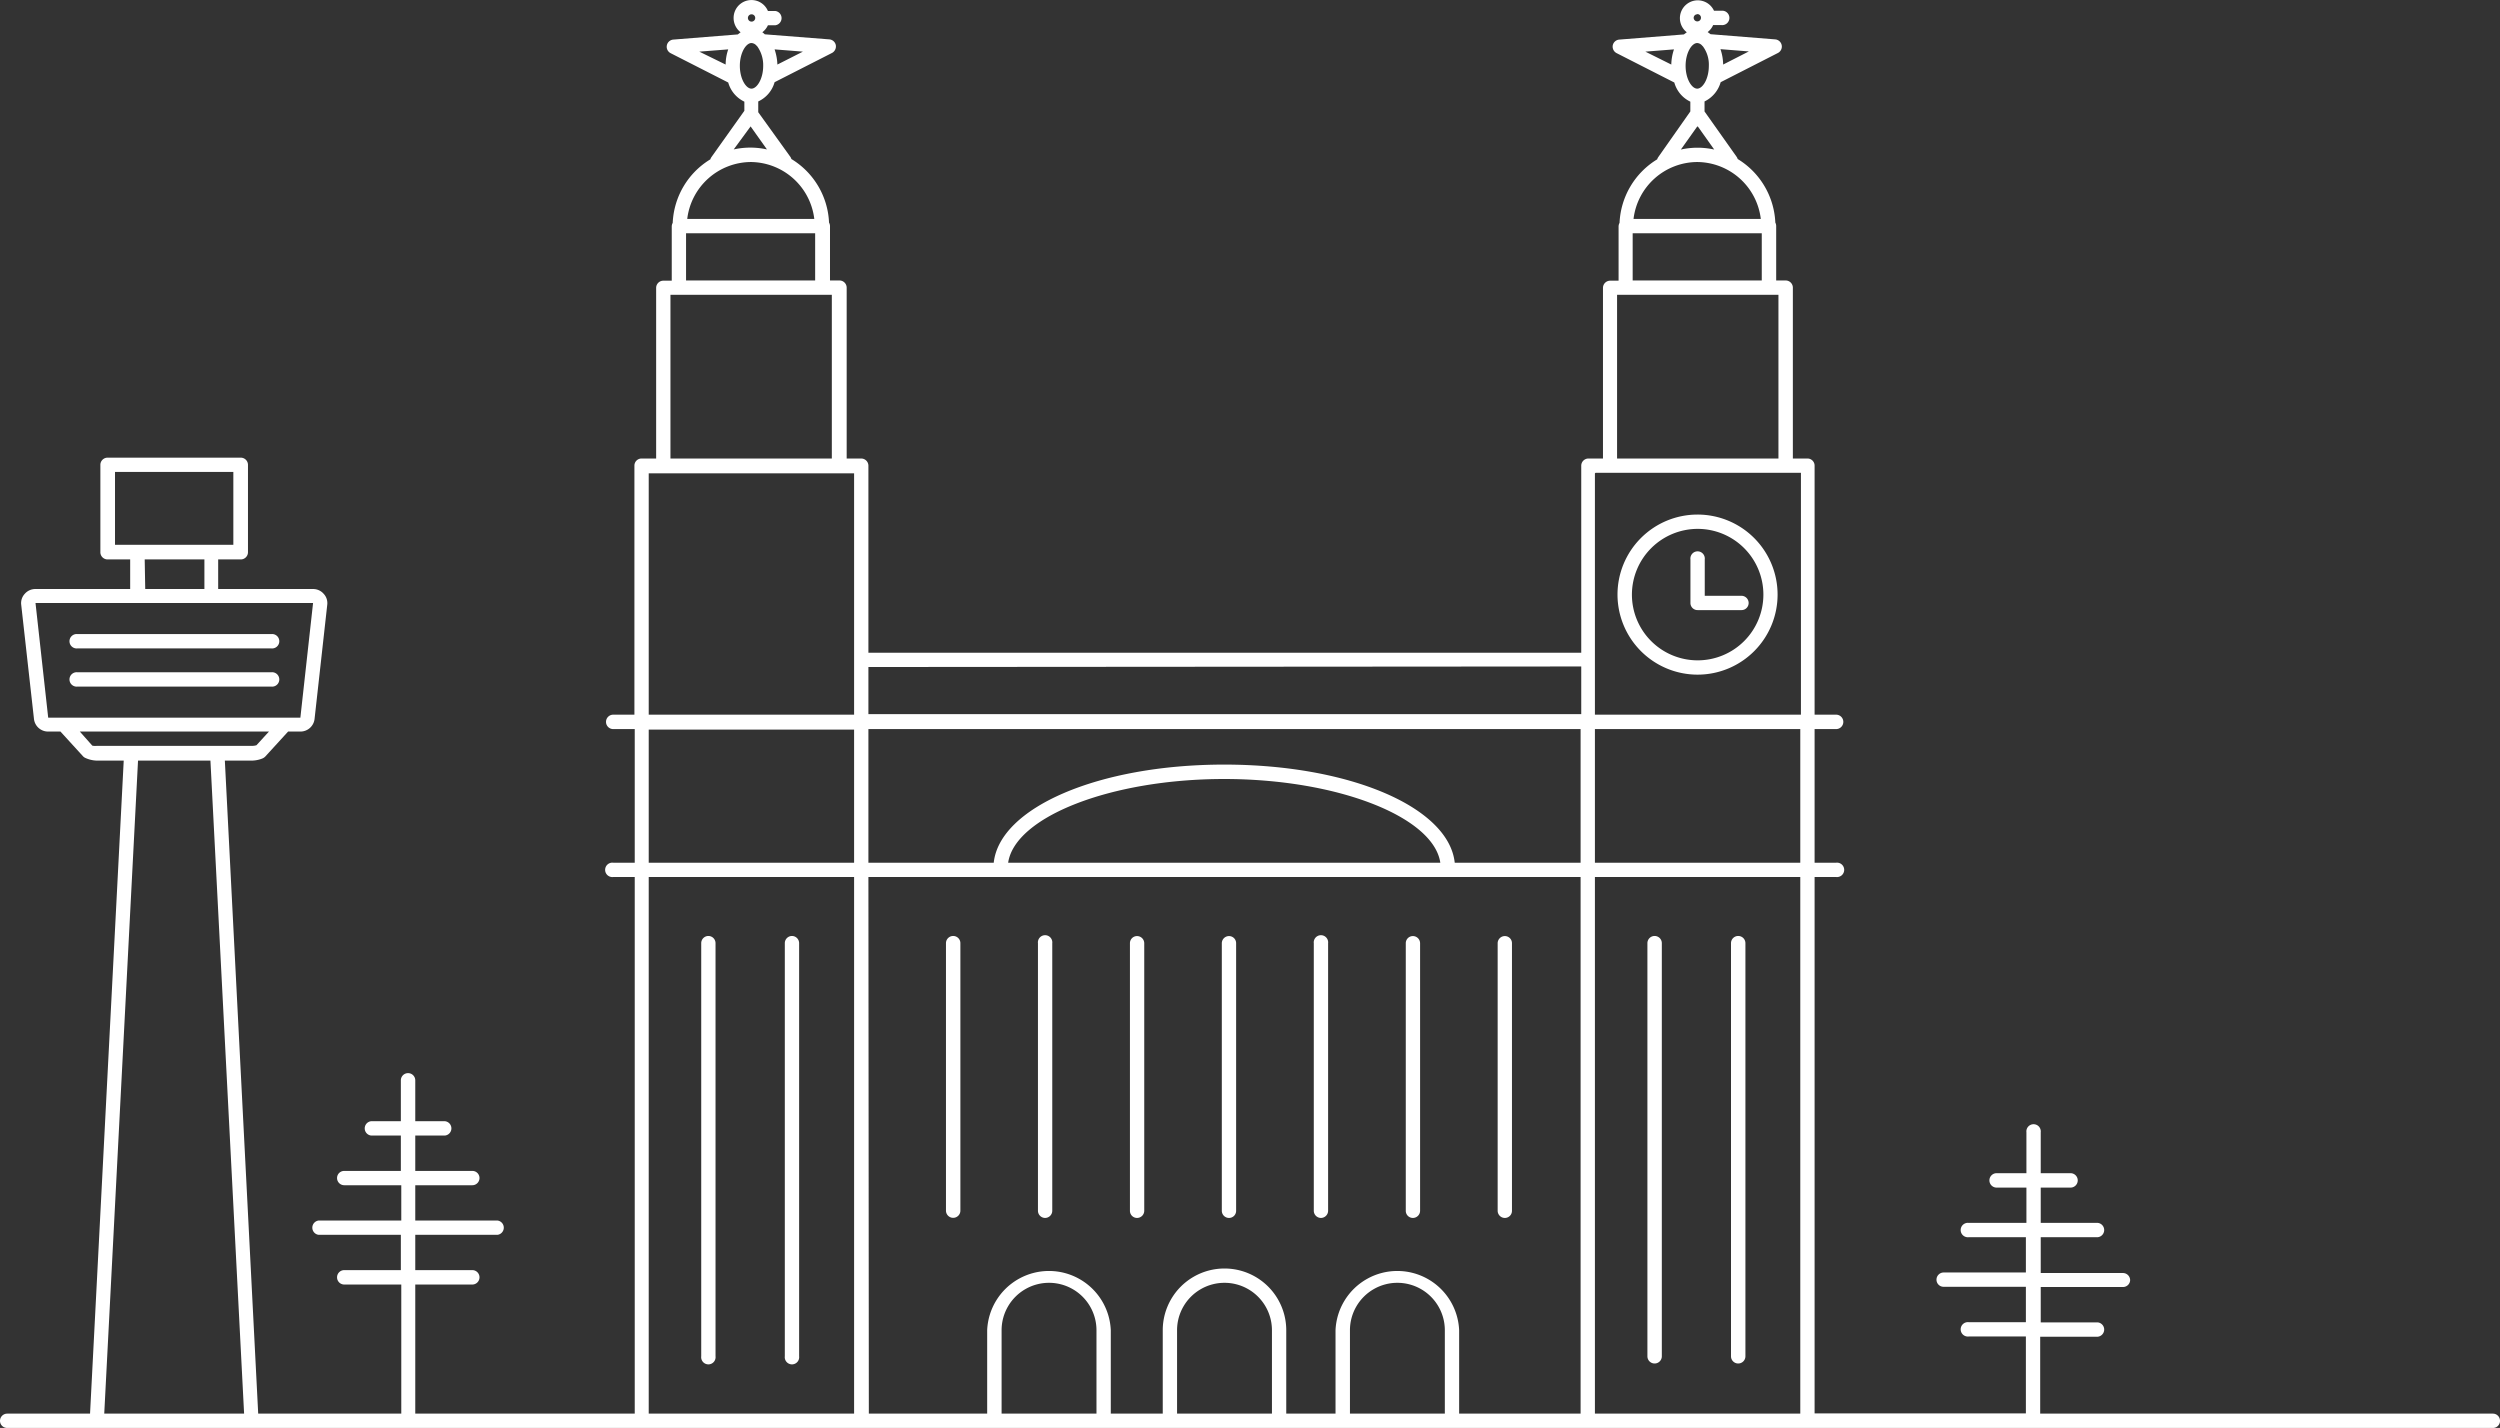 <svg xmlns="http://www.w3.org/2000/svg" viewBox="0 0 232.38 132.73"><rect x="0" y="0" width="232.38" height="132.73" fill="#333333" stroke="none"/><defs><style>.cls-1{fill:#fff;}</style></defs><title>liverpool</title><g id="Layer_2" data-name="Layer 2"><g id="Layer_1-2" data-name="Layer 1"><path class="cls-1" d="M231.72,131.4H189.64v-7.15H195a.67.67,0,0,0,0-1.33h-5.31v-3.29h7.64A.66.66,0,0,0,198,119a.67.67,0,0,0-.67-.67h-7.64V115H195a.67.67,0,0,0,0-1.33h-5.31v-3.28h2.77a.67.67,0,1,0,0-1.34h-2.77v-3.8a.67.67,0,1,0-1.33,0v3.8h-2.77a.67.67,0,1,0,0,1.34h2.77v3.28H183a.67.67,0,1,0,0,1.33h5.31v3.28h-7.64a.67.67,0,0,0-.67.67.66.66,0,0,0,.67.66h7.64v3.29H183a.67.67,0,1,0,0,1.33h5.31v7.15H168.67V81.52h2a.67.67,0,1,0,0-1.33h-2V67.77h2a.67.67,0,0,0,0-1.34h-2V43.28a.66.66,0,0,0-.66-.66h-1.36V26.74a.67.67,0,0,0-.67-.67h-.88V21a.68.68,0,0,0-.08-.31,7.29,7.29,0,0,0-3.5-5.91.71.71,0,0,0-.08-.18l-3-4.24V9.43a2.86,2.86,0,0,0,1.5-1.79l5.33-2.72A.67.67,0,0,0,165,3.66l-6-.48-.27-.2a1.63,1.63,0,0,0,.51-.65H160A.67.67,0,1,0,160,1h-.68a1.66,1.66,0,1,0-2.53,2l-.27.2-6,.48a.67.67,0,0,0-.61.53.68.68,0,0,0,.36.73l5.36,2.73a2.8,2.8,0,0,0,1.49,1.78v.91l-3,4.27a.71.71,0,0,0-.08.18,7.29,7.29,0,0,0-3.5,5.91.69.69,0,0,0-.09.31v5.06h-.78a.67.67,0,0,0-.67.67V42.62h-1.35a.67.67,0,0,0-.67.66V60.67H80.72V43.28a.67.67,0,0,0-.67-.66H78.7V26.74a.67.67,0,0,0-.67-.67h-.88V21a.69.69,0,0,0-.09-.31,7.27,7.27,0,0,0-3.5-5.91.71.71,0,0,0-.08-.18l-3-4.17v-1A2.8,2.8,0,0,0,72,7.64l5.34-2.72a.69.69,0,0,0,.35-.73.67.67,0,0,0-.6-.53l-6-.47A1.39,1.39,0,0,0,70.86,3a1.74,1.74,0,0,0,.52-.65h.68a.67.67,0,0,0,0-1.33h-.68a1.66,1.66,0,0,0-3.19.66A1.68,1.68,0,0,0,68.84,3l-.26.2-6,.48a.67.67,0,0,0-.25,1.26l5.36,2.73a2.81,2.81,0,0,0,1.5,1.78v.85l-3.08,4.33a.71.71,0,0,0-.08.18,7.27,7.27,0,0,0-3.5,5.91.69.69,0,0,0-.09.31v5.06h-.78a.67.67,0,0,0-.67.67V42.62H59.63a.66.66,0,0,0-.66.66V66.43H57a.67.67,0,1,0,0,1.34h2V80.19H57a.67.67,0,1,0,0,1.33h2V131.4H38.6v-12h5.3a.67.67,0,0,0,0-1.34H38.6v-3.28h7.64a.67.67,0,0,0,0-1.33H38.6v-3.28h5.3a.67.67,0,0,0,.67-.67.66.66,0,0,0-.67-.66H38.6v-3.29h2.77a.67.67,0,0,0,0-1.33H38.6v-3.8a.67.67,0,0,0-1.34,0v3.8H34.49a.67.67,0,0,0,0,1.33h2.77v3.29H32a.66.66,0,0,0-.67.66.67.67,0,0,0,.67.67h5.3v3.28H29.62a.67.67,0,0,0,0,1.33h7.64v3.28H32a.67.67,0,1,0,0,1.34h5.3v12H24L20.9,70.7h2.52a2.73,2.73,0,0,0,1-.21.87.87,0,0,0,.23-.16L26.78,68h1.14a1.32,1.32,0,0,0,1.32-1.18L30.42,56.2a1.26,1.26,0,0,0-.33-1,1.3,1.3,0,0,0-1-.45H20.28V52h2.1a.67.67,0,0,0,.67-.67V43.2a.67.67,0,0,0-.67-.66H10a.67.67,0,0,0-.67.66v8.1A.67.67,0,0,0,10,52h2.1v2.75H3.3a1.3,1.3,0,0,0-1,.45,1.26,1.26,0,0,0-.33,1L3.16,66.85A1.32,1.32,0,0,0,4.48,68H5.62l2.09,2.29a.69.69,0,0,0,.22.16A2.73,2.73,0,0,0,9,70.7H11.5L8.37,131.4H.67a.67.67,0,0,0-.67.67.66.66,0,0,0,.67.66H231.72a.65.65,0,0,0,.66-.66A.66.66,0,0,0,231.72,131.4ZM167.34,80.19H148.25V67.77h19.09Zm-32.12,0c-.55-5.15-9.75-9.12-21.43-9.12s-20.87,4-21.42,9.12H80.72V67.77h66.2V80.19Zm-1.34,0H93.71c.63-4.27,9.56-7.78,20.08-7.78S133.25,75.92,133.88,80.19ZM160.17,6a4.6,4.6,0,0,0-.25-1.43l2.64.21Zm-2.41-4.69a.34.34,0,1,1-.33.33A.33.33,0,0,1,157.76,1.33ZM155.6,4.59A4.67,4.67,0,0,0,155.35,6L152.94,4.8ZM157.76,4a.66.66,0,0,1,.45.23.6.6,0,0,0,.08.08,2.86,2.86,0,0,1,.55,1.81c0,1.21-.57,2.12-1.08,2.12s-1.08-.91-1.08-2.12S157.25,4,157.76,4Zm0,7.76h.06l1.52,2.14a7.15,7.15,0,0,0-3.1,0Zm0,3.3a6,6,0,0,1,5.91,5.29H151.84A6,6,0,0,1,157.75,15.06Zm-6,6.62h12v4.39h-12Zm-1.45,5.72h15V42.62h-15Zm-2,16.55h19.09V66.43H148.25V44Zm-1.33,18v4.43H80.72V62ZM72.26,6A4.92,4.92,0,0,0,72,4.59l2.63.21ZM69.85,1.33a.34.34,0,1,1-.33.33A.34.34,0,0,1,69.85,1.33ZM67.69,4.59A4.39,4.39,0,0,0,67.45,6L65,4.8ZM69.85,4a.66.66,0,0,1,.45.22l.09.09a3,3,0,0,1,.55,1.81c0,1.21-.58,2.12-1.09,2.12s-1.08-.91-1.08-2.12S69.34,4,69.85,4Zm-.08,7.75h0l1.52,2.14a7.11,7.11,0,0,0-3.09,0Zm0,3.31a6,6,0,0,1,5.92,5.29H63.88A6,6,0,0,1,69.79,15.06Zm-6,6.62h12v4.39h-12ZM62.32,27.4h15V42.62h-15ZM60.3,44H79.39V66.43H60.3Zm0,23.82H79.39V80.19H60.3ZM10.69,43.87h11v6.77h-11ZM13.45,52H19v2.75h-5.5ZM3.3,56.05H29.1L27.92,66.71H4.48ZM8.58,69.31,7.42,68H25l-1.16,1.27a1.39,1.39,0,0,1-.4.06H9A1.39,1.39,0,0,1,8.58,69.31Zm4.25,1.39h6.73l3.13,60.7h-13ZM60.3,81.52H79.39V131.4H60.3Zm20.42,0h66.2V131.4H135.63v-7.75a5.75,5.75,0,0,0-11.49,0v7.75h-4.58v-7.75a5.74,5.74,0,0,0-11.48,0v7.75h-4.83v-7.75a5.75,5.75,0,0,0-11.49,0v7.75h-11ZM93.1,131.4v-7.75a4.41,4.41,0,1,1,8.82,0v7.75Zm16.31,0v-7.75a4.41,4.41,0,1,1,8.82,0v7.75Zm16.07,0v-7.75a4.41,4.41,0,0,1,8.82,0v7.75Zm22.77,0V81.52h19.09V131.4Z"/><path class="cls-1" d="M157.8,62.71a7.44,7.44,0,1,0-7.45-7.44A7.45,7.45,0,0,0,157.8,62.71Zm0-13.55a6.11,6.11,0,1,1-6.11,6.11A6.12,6.12,0,0,1,157.8,49.16Z"/><path class="cls-1" d="M153.8,87a.67.67,0,0,0-.67.67v38.4a.67.67,0,1,0,1.34,0V87.68A.67.67,0,0,0,153.8,87Z"/><path class="cls-1" d="M161.57,87a.67.67,0,0,0-.67.67v38.4a.67.67,0,0,0,1.34,0V87.68A.67.67,0,0,0,161.57,87Z"/><path class="cls-1" d="M157.8,56.71h4.08a.66.66,0,0,0,.66-.66.67.67,0,0,0-.66-.67h-3.42V52a.67.67,0,1,0-1.33,0v4.08A.66.66,0,0,0,157.8,56.71Z"/><path class="cls-1" d="M65.85,87a.67.67,0,0,0-.67.67v38.4a.67.67,0,1,0,1.33,0V87.68A.67.67,0,0,0,65.85,87Z"/><path class="cls-1" d="M73.62,87a.67.67,0,0,0-.67.67v38.4a.67.67,0,1,0,1.33,0V87.68A.67.67,0,0,0,73.62,87Z"/><path class="cls-1" d="M88.6,87a.67.67,0,0,0-.67.67v24.86a.67.67,0,0,0,1.34,0V87.68A.67.67,0,0,0,88.6,87Z"/><path class="cls-1" d="M139.88,113.21a.66.66,0,0,0,.66-.67V87.68a.66.66,0,0,0-.66-.67.67.67,0,0,0-.67.67v24.86A.67.67,0,0,0,139.88,113.21Z"/><path class="cls-1" d="M131.33,113.21a.67.67,0,0,0,.67-.67V87.68a.67.67,0,0,0-.67-.67.66.66,0,0,0-.66.67v24.86A.66.66,0,0,0,131.33,113.21Z"/><path class="cls-1" d="M122.79,113.21a.67.67,0,0,0,.66-.67V87.68a.67.67,0,1,0-1.33,0v24.86A.67.67,0,0,0,122.79,113.21Z"/><path class="cls-1" d="M114.24,113.21a.66.66,0,0,0,.66-.67V87.68a.66.66,0,0,0-.66-.67.67.67,0,0,0-.67.67v24.86A.67.67,0,0,0,114.24,113.21Z"/><path class="cls-1" d="M105.69,113.21a.67.67,0,0,0,.67-.67V87.68a.67.67,0,0,0-.67-.67.66.66,0,0,0-.66.67v24.86A.66.66,0,0,0,105.69,113.21Z"/><path class="cls-1" d="M97.15,113.21a.67.67,0,0,0,.66-.67V87.68a.67.67,0,1,0-1.33,0v24.86A.67.67,0,0,0,97.15,113.21Z"/><path class="cls-1" d="M7.21,63.82h18a.67.67,0,1,0,0-1.33h-18a.67.67,0,1,0,0,1.33Z"/><path class="cls-1" d="M7.21,60.27h18a.67.67,0,1,0,0-1.33h-18a.67.67,0,1,0,0,1.33Z"/></g></g></svg>